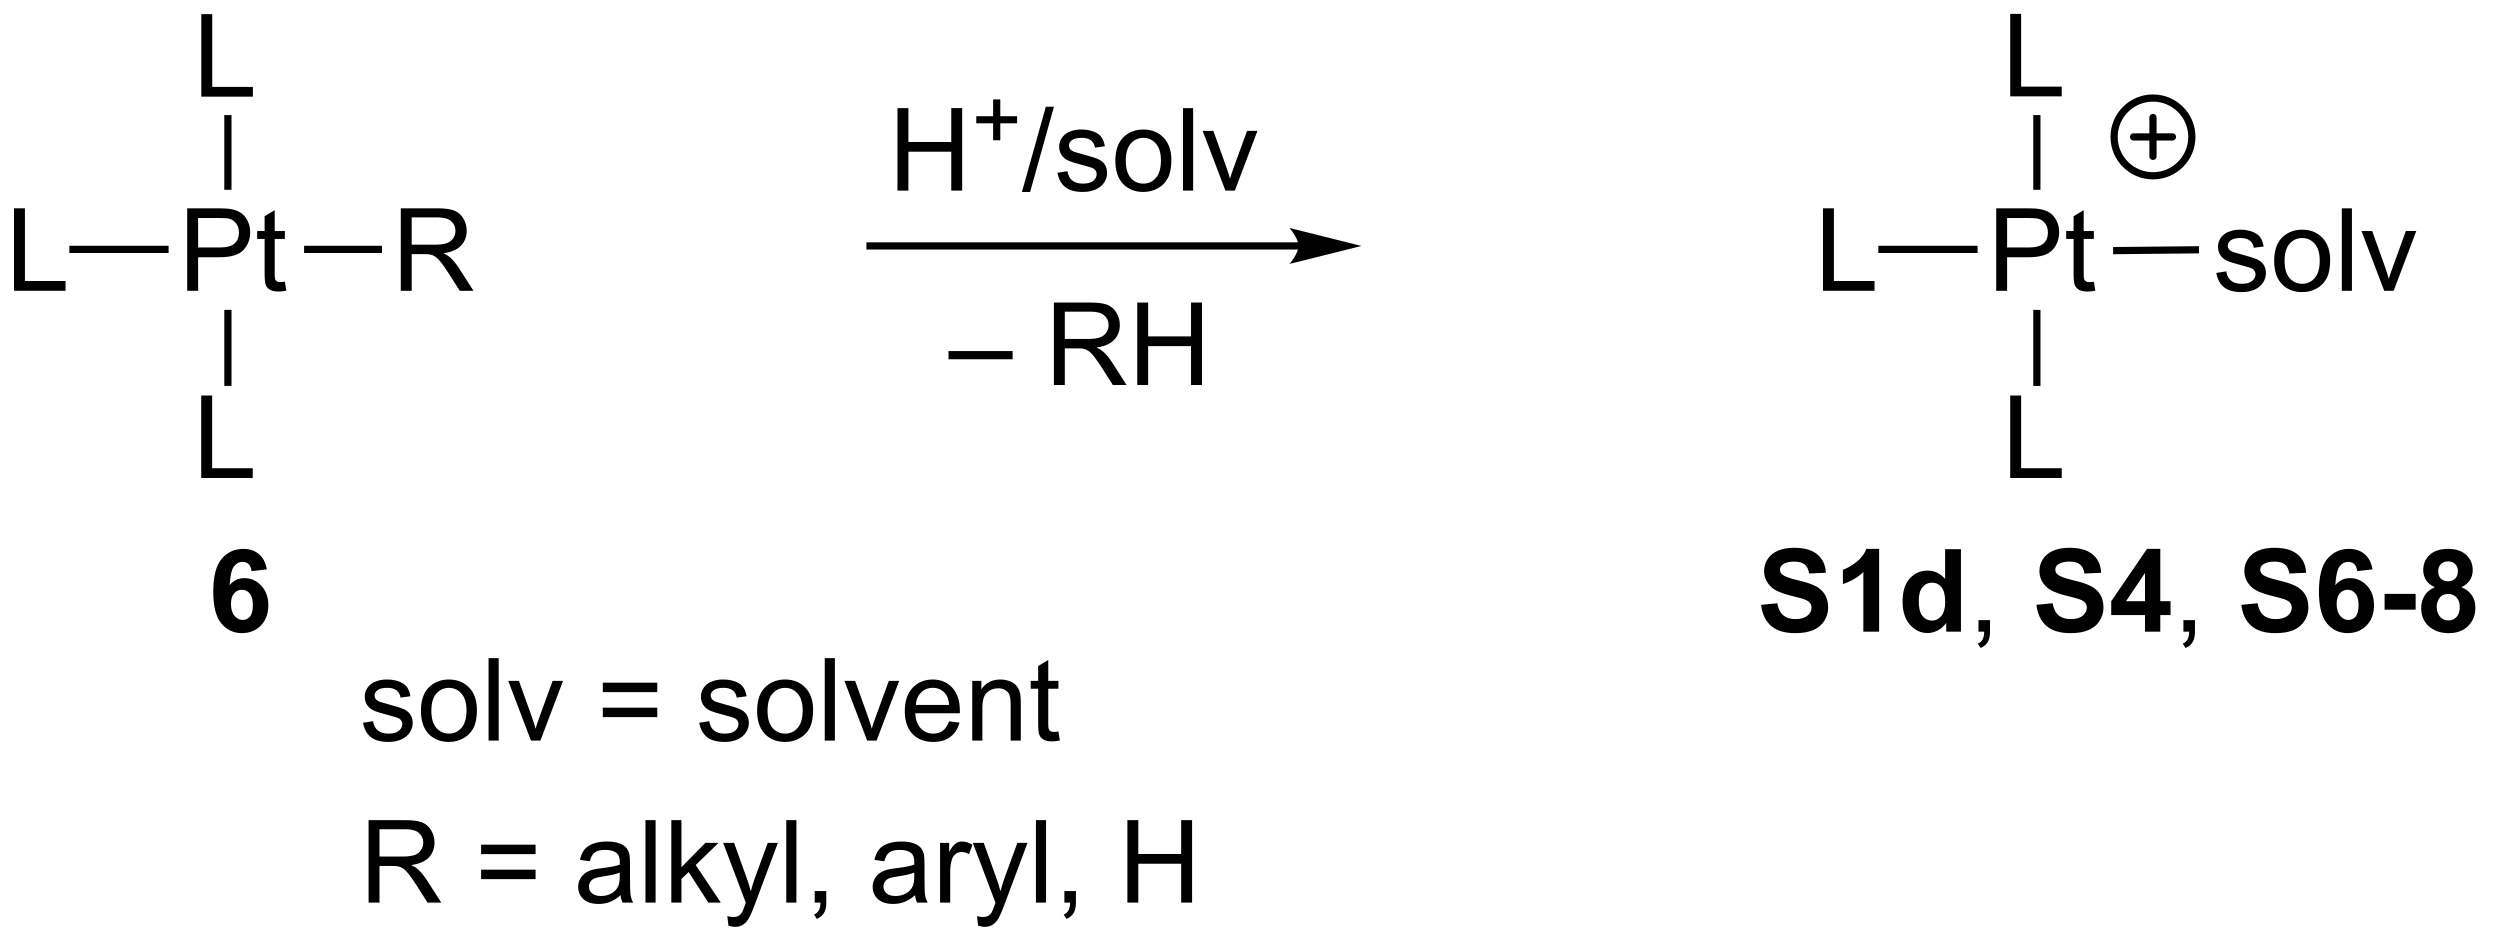 <?xml version="1.0" encoding="UTF-8"?>
<!DOCTYPE svg PUBLIC '-//W3C//DTD SVG 1.0//EN'
          'http://www.w3.org/TR/2001/REC-SVG-20010904/DTD/svg10.dtd'>
<svg stroke-dasharray="none" shape-rendering="auto" xmlns="http://www.w3.org/2000/svg" font-family="'Dialog'" text-rendering="auto" width="238" fill-opacity="1" color-interpolation="auto" color-rendering="auto" preserveAspectRatio="xMidYMid meet" font-size="12px" viewBox="0 0 238 90" fill="black" xmlns:xlink="http://www.w3.org/1999/xlink" stroke="black" image-rendering="auto" stroke-miterlimit="10" stroke-linecap="square" stroke-linejoin="miter" font-style="normal" stroke-width="1" height="90" stroke-dashoffset="0" font-weight="normal" stroke-opacity="1"
><!--Generated by the Batik Graphics2D SVG Generator--><defs id="genericDefs"
  /><g
  ><defs id="defs1"
    ><clipPath clipPathUnits="userSpaceOnUse" id="clipPath1"
      ><path d="M1.248 1.596 L179.052 1.596 L179.052 68.805 L1.248 68.805 L1.248 1.596 Z"
      /></clipPath
      ><clipPath clipPathUnits="userSpaceOnUse" id="clipPath2"
      ><path d="M-0.386 24.039 L-0.386 89.379 L172.473 89.379 L172.473 24.039 Z"
      /></clipPath
    ></defs
    ><g transform="scale(1.333,1.333) translate(-1.248,-1.596) matrix(1.029,0,0,1.029,1.646,-23.131)"
    ><path d="M13.586 30.738 L13.586 25.011 L14.344 25.011 L14.344 30.061 L17.164 30.061 L17.164 30.738 L13.586 30.738 Z" stroke="none" clip-path="url(#clipPath2)"
    /></g
    ><g transform="matrix(1.371,0,0,1.371,0.53,-32.968)"
    ><path d="M12.613 44.238 L12.613 38.511 L14.775 38.511 Q15.345 38.511 15.645 38.566 Q16.066 38.636 16.35 38.834 Q16.637 39.029 16.811 39.386 Q16.986 39.74 16.986 40.167 Q16.986 40.897 16.52 41.404 Q16.056 41.91 14.84 41.91 L13.371 41.91 L13.371 44.238 L12.613 44.238 ZM13.371 41.232 L14.853 41.232 Q15.587 41.232 15.895 40.959 Q16.204 40.685 16.204 40.191 Q16.204 39.831 16.022 39.576 Q15.84 39.318 15.543 39.238 Q15.353 39.185 14.837 39.185 L13.371 39.185 L13.371 41.232 ZM19.395 43.607 L19.496 44.23 Q19.199 44.292 18.965 44.292 Q18.582 44.292 18.371 44.172 Q18.16 44.05 18.074 43.852 Q17.988 43.654 17.988 43.022 L17.988 40.636 L17.473 40.636 L17.473 40.089 L17.988 40.089 L17.988 39.06 L18.689 38.639 L18.689 40.089 L19.395 40.089 L19.395 40.636 L18.689 40.636 L18.689 43.06 Q18.689 43.363 18.725 43.449 Q18.762 43.535 18.845 43.587 Q18.931 43.636 19.087 43.636 Q19.204 43.636 19.395 43.607 Z" stroke="none" clip-path="url(#clipPath2)"
    /></g
    ><g transform="matrix(1.371,0,0,1.371,0.53,-32.968)"
    ><path d="M15.188 32.038 L15.688 32.038 L15.688 37.226 L15.188 37.226 Z" stroke="none" clip-path="url(#clipPath2)"
    /></g
    ><g transform="matrix(1.371,0,0,1.371,0.53,-32.968)"
    ><path d="M13.586 57.238 L13.586 51.511 L14.344 51.511 L14.344 56.56 L17.164 56.56 L17.164 57.238 L13.586 57.238 Z" stroke="none" clip-path="url(#clipPath2)"
    /></g
    ><g transform="matrix(1.371,0,0,1.371,0.53,-32.968)"
    ><path d="M15.188 45.565 L15.688 45.565 L15.688 50.845 L15.188 50.845 Z" stroke="none" clip-path="url(#clipPath2)"
    /></g
    ><g transform="matrix(1.371,0,0,1.371,0.53,-32.968)"
    ><path d="M0.586 44.238 L0.586 38.511 L1.344 38.511 L1.344 43.56 L4.164 43.56 L4.164 44.238 L0.586 44.238 Z" stroke="none" clip-path="url(#clipPath2)"
    /></g
    ><g transform="matrix(1.371,0,0,1.371,0.53,-32.968)"
    ><path d="M11.321 41.113 L11.321 41.613 L4.43 41.613 L4.43 41.113 Z" stroke="none" clip-path="url(#clipPath2)"
    /></g
    ><g transform="matrix(1.371,0,0,1.371,0.53,-32.968)"
    ><path d="M27.443 44.238 L27.443 38.511 L29.982 38.511 Q30.747 38.511 31.146 38.665 Q31.544 38.818 31.781 39.209 Q32.021 39.6 32.021 40.074 Q32.021 40.683 31.625 41.102 Q31.232 41.519 30.406 41.631 Q30.708 41.777 30.865 41.917 Q31.195 42.222 31.492 42.678 L32.49 44.238 L31.537 44.238 L30.779 43.045 Q30.445 42.529 30.229 42.256 Q30.016 41.982 29.846 41.873 Q29.677 41.764 29.5 41.722 Q29.372 41.693 29.078 41.693 L28.201 41.693 L28.201 44.238 L27.443 44.238 ZM28.201 41.037 L29.828 41.037 Q30.349 41.037 30.641 40.93 Q30.935 40.824 31.086 40.587 Q31.24 40.35 31.24 40.074 Q31.24 39.667 30.943 39.407 Q30.648 39.144 30.013 39.144 L28.201 39.144 L28.201 41.037 Z" stroke="none" clip-path="url(#clipPath2)"
    /></g
    ><g transform="matrix(1.371,0,0,1.371,0.53,-32.968)"
    ><path d="M20.729 41.613 L20.729 41.113 L26.137 41.113 L26.137 41.613 Z" stroke="none" clip-path="url(#clipPath2)"
    /></g
    ><g transform="matrix(1.371,0,0,1.371,0.53,-32.968)"
    ><path d="M89.775 40.875 L60.025 40.875 L59.775 40.875 L59.775 41.375 L60.025 41.375 L89.775 41.375 L90.025 41.375 L90.025 40.875 L89.775 40.875 ZM94.15 41.125 L89.15 39.875 C89.15 39.875 89.775 40.578 89.775 41.125 C89.775 41.672 89.15 42.375 89.15 42.375 Z" stroke="none" clip-path="url(#clipPath2)"
    /></g
    ><g transform="matrix(1.371,0,0,1.371,0.53,-32.968)"
    ><path d="M61.933 37.282 L61.933 31.555 L62.691 31.555 L62.691 33.907 L65.668 33.907 L65.668 31.555 L66.425 31.555 L66.425 37.282 L65.668 37.282 L65.668 34.581 L62.691 34.581 L62.691 37.282 L61.933 37.282 Z" stroke="none" clip-path="url(#clipPath2)"
    /></g
    ><g transform="matrix(1.371,0,0,1.371,0.53,-32.968)"
    ><path d="M68.574 33.786 L68.574 32.609 L67.404 32.609 L67.404 32.117 L68.574 32.117 L68.574 30.949 L69.072 30.949 L69.072 32.117 L70.24 32.117 L70.24 32.609 L69.072 32.609 L69.072 33.786 L68.574 33.786 Z" stroke="none" clip-path="url(#clipPath2)"
    /></g
    ><g transform="matrix(1.371,0,0,1.371,0.53,-32.968)"
    ><path d="M70.574 37.381 L72.235 31.456 L72.798 31.456 L71.142 37.381 L70.574 37.381 ZM73.044 36.042 L73.739 35.933 Q73.797 36.352 74.065 36.576 Q74.333 36.797 74.812 36.797 Q75.297 36.797 75.531 36.599 Q75.765 36.402 75.765 36.136 Q75.765 35.899 75.56 35.761 Q75.414 35.667 74.841 35.524 Q74.067 35.329 73.768 35.185 Q73.468 35.042 73.315 34.792 Q73.161 34.54 73.161 34.235 Q73.161 33.956 73.286 33.722 Q73.414 33.485 73.632 33.329 Q73.797 33.206 74.08 33.123 Q74.364 33.04 74.687 33.04 Q75.177 33.04 75.544 33.18 Q75.914 33.321 76.088 33.56 Q76.265 33.8 76.333 34.204 L75.645 34.297 Q75.599 33.977 75.372 33.797 Q75.148 33.618 74.739 33.618 Q74.255 33.618 74.047 33.779 Q73.841 33.938 73.841 34.152 Q73.841 34.29 73.927 34.399 Q74.013 34.511 74.195 34.587 Q74.302 34.626 74.817 34.766 Q75.562 34.964 75.856 35.092 Q76.153 35.219 76.32 35.462 Q76.489 35.704 76.489 36.063 Q76.489 36.415 76.284 36.724 Q76.078 37.034 75.69 37.206 Q75.304 37.376 74.817 37.376 Q74.007 37.376 73.583 37.04 Q73.161 36.704 73.044 36.042 ZM77.062 35.206 Q77.062 34.055 77.703 33.501 Q78.239 33.04 79.007 33.04 Q79.864 33.04 80.406 33.599 Q80.95 34.159 80.95 35.149 Q80.95 35.949 80.708 36.409 Q80.468 36.868 80.01 37.123 Q79.552 37.376 79.007 37.376 Q78.138 37.376 77.599 36.818 Q77.062 36.258 77.062 35.206 ZM77.786 35.206 Q77.786 36.003 78.132 36.402 Q78.481 36.797 79.007 36.797 Q79.531 36.797 79.877 36.399 Q80.226 36.001 80.226 35.183 Q80.226 34.415 79.877 34.019 Q79.528 33.62 79.007 33.62 Q78.481 33.62 78.132 34.016 Q77.786 34.409 77.786 35.206 ZM81.759 37.282 L81.759 31.555 L82.462 31.555 L82.462 37.282 L81.759 37.282 ZM84.703 37.282 L83.125 33.133 L83.867 33.133 L84.757 35.618 Q84.903 36.019 85.023 36.454 Q85.117 36.126 85.286 35.665 L86.208 33.133 L86.929 33.133 L85.359 37.282 L84.703 37.282 Z" stroke="none" clip-path="url(#clipPath2)"
    /></g
    ><g transform="matrix(1.371,0,0,1.371,0.53,-32.968)"
    ><path d="M24.824 74.233 L25.52 74.123 Q25.577 74.542 25.845 74.766 Q26.113 74.988 26.592 74.988 Q27.077 74.988 27.311 74.79 Q27.546 74.592 27.546 74.326 Q27.546 74.089 27.34 73.951 Q27.194 73.858 26.621 73.714 Q25.848 73.519 25.548 73.376 Q25.249 73.233 25.095 72.983 Q24.941 72.73 24.941 72.425 Q24.941 72.147 25.066 71.912 Q25.194 71.675 25.413 71.519 Q25.577 71.397 25.861 71.313 Q26.145 71.23 26.467 71.23 Q26.957 71.23 27.324 71.371 Q27.694 71.511 27.869 71.751 Q28.046 71.99 28.113 72.394 L27.426 72.488 Q27.379 72.167 27.152 71.988 Q26.928 71.808 26.52 71.808 Q26.035 71.808 25.827 71.969 Q25.621 72.128 25.621 72.342 Q25.621 72.48 25.707 72.589 Q25.793 72.701 25.975 72.777 Q26.082 72.816 26.598 72.957 Q27.342 73.154 27.637 73.282 Q27.934 73.41 28.1 73.652 Q28.27 73.894 28.27 74.253 Q28.27 74.605 28.064 74.915 Q27.858 75.225 27.47 75.397 Q27.085 75.566 26.598 75.566 Q25.788 75.566 25.363 75.23 Q24.941 74.894 24.824 74.233 ZM28.842 73.397 Q28.842 72.246 29.483 71.691 Q30.02 71.23 30.788 71.23 Q31.645 71.23 32.186 71.79 Q32.73 72.35 32.73 73.339 Q32.73 74.139 32.488 74.6 Q32.249 75.058 31.79 75.313 Q31.332 75.566 30.788 75.566 Q29.918 75.566 29.379 75.009 Q28.842 74.449 28.842 73.397 ZM29.566 73.397 Q29.566 74.194 29.913 74.592 Q30.262 74.988 30.788 74.988 Q31.311 74.988 31.657 74.589 Q32.007 74.191 32.007 73.373 Q32.007 72.605 31.657 72.209 Q31.309 71.811 30.788 71.811 Q30.262 71.811 29.913 72.207 Q29.566 72.6 29.566 73.397 ZM33.539 75.472 L33.539 69.746 L34.242 69.746 L34.242 75.472 L33.539 75.472 ZM36.483 75.472 L34.905 71.324 L35.647 71.324 L36.538 73.808 Q36.684 74.209 36.803 74.644 Q36.897 74.316 37.066 73.855 L37.988 71.324 L38.71 71.324 L37.139 75.472 L36.483 75.472 ZM45.253 72.105 L41.471 72.105 L41.471 71.449 L45.253 71.449 L45.253 72.105 ZM45.253 73.842 L41.471 73.842 L41.471 73.186 L45.253 73.186 L45.253 73.842 ZM48.168 74.233 L48.863 74.123 Q48.92 74.542 49.189 74.766 Q49.457 74.988 49.936 74.988 Q50.42 74.988 50.655 74.79 Q50.889 74.592 50.889 74.326 Q50.889 74.089 50.684 73.951 Q50.538 73.858 49.965 73.714 Q49.191 73.519 48.892 73.376 Q48.592 73.233 48.439 72.983 Q48.285 72.73 48.285 72.425 Q48.285 72.147 48.41 71.912 Q48.538 71.675 48.757 71.519 Q48.92 71.397 49.204 71.313 Q49.488 71.23 49.811 71.23 Q50.301 71.23 50.668 71.371 Q51.038 71.511 51.212 71.751 Q51.389 71.99 51.457 72.394 L50.77 72.488 Q50.723 72.167 50.496 71.988 Q50.272 71.808 49.863 71.808 Q49.379 71.808 49.17 71.969 Q48.965 72.128 48.965 72.342 Q48.965 72.48 49.051 72.589 Q49.137 72.701 49.319 72.777 Q49.426 72.816 49.941 72.957 Q50.686 73.154 50.98 73.282 Q51.277 73.41 51.444 73.652 Q51.613 73.894 51.613 74.253 Q51.613 74.605 51.407 74.915 Q51.202 75.225 50.814 75.397 Q50.428 75.566 49.941 75.566 Q49.132 75.566 48.707 75.23 Q48.285 74.894 48.168 74.233 ZM52.186 73.397 Q52.186 72.246 52.827 71.691 Q53.363 71.23 54.132 71.23 Q54.988 71.23 55.53 71.79 Q56.074 72.35 56.074 73.339 Q56.074 74.139 55.832 74.6 Q55.592 75.058 55.134 75.313 Q54.676 75.566 54.132 75.566 Q53.262 75.566 52.723 75.009 Q52.186 74.449 52.186 73.397 ZM52.91 73.397 Q52.91 74.194 53.257 74.592 Q53.605 74.988 54.132 74.988 Q54.655 74.988 55.001 74.589 Q55.35 74.191 55.35 73.373 Q55.35 72.605 55.001 72.209 Q54.652 71.811 54.132 71.811 Q53.605 71.811 53.257 72.207 Q52.91 72.6 52.91 73.397 ZM56.883 75.472 L56.883 69.746 L57.586 69.746 L57.586 75.472 L56.883 75.472 ZM59.827 75.472 L58.249 71.324 L58.991 71.324 L59.882 73.808 Q60.027 74.209 60.147 74.644 Q60.241 74.316 60.41 73.855 L61.332 71.324 L62.053 71.324 L60.483 75.472 L59.827 75.472 ZM65.514 74.136 L66.241 74.225 Q66.069 74.863 65.603 75.214 Q65.139 75.566 64.418 75.566 Q63.507 75.566 62.973 75.006 Q62.441 74.444 62.441 73.433 Q62.441 72.386 62.98 71.808 Q63.52 71.23 64.379 71.23 Q65.21 71.23 65.736 71.798 Q66.264 72.363 66.264 73.389 Q66.264 73.451 66.262 73.576 L63.168 73.576 Q63.207 74.261 63.553 74.626 Q63.902 74.988 64.421 74.988 Q64.809 74.988 65.082 74.785 Q65.355 74.582 65.514 74.136 ZM63.207 72.998 L65.522 72.998 Q65.475 72.475 65.257 72.214 Q64.921 71.808 64.387 71.808 Q63.902 71.808 63.572 72.134 Q63.241 72.457 63.207 72.998 ZM67.125 75.472 L67.125 71.324 L67.758 71.324 L67.758 71.912 Q68.213 71.23 69.078 71.23 Q69.453 71.23 69.766 71.365 Q70.081 71.498 70.237 71.717 Q70.393 71.936 70.456 72.238 Q70.495 72.433 70.495 72.92 L70.495 75.472 L69.792 75.472 L69.792 72.949 Q69.792 72.519 69.708 72.305 Q69.628 72.092 69.419 71.967 Q69.211 71.839 68.93 71.839 Q68.479 71.839 68.154 72.126 Q67.828 72.41 67.828 73.207 L67.828 75.472 L67.125 75.472 ZM73.108 74.842 L73.21 75.464 Q72.913 75.527 72.678 75.527 Q72.296 75.527 72.085 75.407 Q71.874 75.285 71.788 75.087 Q71.702 74.889 71.702 74.256 L71.702 71.871 L71.186 71.871 L71.186 71.324 L71.702 71.324 L71.702 70.295 L72.402 69.873 L72.402 71.324 L73.108 71.324 L73.108 71.871 L72.402 71.871 L72.402 74.295 Q72.402 74.597 72.439 74.683 Q72.475 74.769 72.559 74.821 Q72.644 74.871 72.801 74.871 Q72.918 74.871 73.108 74.842 Z" stroke="none" clip-path="url(#clipPath2)"
    /></g
    ><g transform="matrix(1.371,0,0,1.371,0.53,-32.968)"
    ><path d="M25.207 86.722 L25.207 80.996 L27.746 80.996 Q28.512 80.996 28.91 81.149 Q29.309 81.303 29.546 81.694 Q29.785 82.084 29.785 82.558 Q29.785 83.167 29.389 83.587 Q28.996 84.003 28.171 84.115 Q28.473 84.261 28.629 84.402 Q28.96 84.707 29.256 85.162 L30.254 86.722 L29.301 86.722 L28.543 85.529 Q28.21 85.014 27.994 84.74 Q27.78 84.467 27.611 84.358 Q27.441 84.248 27.264 84.207 Q27.137 84.178 26.842 84.178 L25.965 84.178 L25.965 86.722 L25.207 86.722 ZM25.965 83.522 L27.592 83.522 Q28.113 83.522 28.405 83.415 Q28.699 83.308 28.85 83.071 Q29.004 82.834 29.004 82.558 Q29.004 82.152 28.707 81.891 Q28.413 81.628 27.777 81.628 L25.965 81.628 L25.965 83.522 ZM36.803 83.355 L33.022 83.355 L33.022 82.699 L36.803 82.699 L36.803 83.355 ZM36.803 85.092 L33.022 85.092 L33.022 84.436 L36.803 84.436 L36.803 85.092 ZM42.706 86.209 Q42.315 86.542 41.953 86.68 Q41.594 86.816 41.18 86.816 Q40.495 86.816 40.128 86.483 Q39.76 86.147 39.76 85.628 Q39.76 85.324 39.898 85.071 Q40.039 84.819 40.263 84.667 Q40.487 84.514 40.768 84.436 Q40.977 84.381 41.393 84.332 Q42.245 84.23 42.648 84.089 Q42.651 83.944 42.651 83.904 Q42.651 83.475 42.453 83.3 Q42.182 83.061 41.651 83.061 Q41.156 83.061 40.919 83.235 Q40.682 83.41 40.57 83.85 L39.883 83.756 Q39.977 83.316 40.19 83.045 Q40.406 82.772 40.812 82.626 Q41.219 82.48 41.753 82.48 Q42.284 82.48 42.615 82.605 Q42.948 82.73 43.104 82.92 Q43.26 83.108 43.323 83.397 Q43.359 83.576 43.359 84.045 L43.359 84.983 Q43.359 85.964 43.404 86.225 Q43.448 86.483 43.581 86.722 L42.846 86.722 Q42.737 86.503 42.706 86.209 ZM42.648 84.639 Q42.266 84.795 41.5 84.904 Q41.065 84.967 40.885 85.045 Q40.706 85.123 40.607 85.274 Q40.51 85.425 40.51 85.608 Q40.51 85.889 40.724 86.076 Q40.938 86.264 41.346 86.264 Q41.753 86.264 42.068 86.087 Q42.385 85.91 42.534 85.6 Q42.648 85.363 42.648 84.897 L42.648 84.639 ZM44.434 86.722 L44.434 80.996 L45.137 80.996 L45.137 86.722 L44.434 86.722 ZM46.229 86.722 L46.229 80.996 L46.932 80.996 L46.932 84.261 L48.596 82.574 L49.508 82.574 L47.922 84.113 L49.667 86.722 L48.8 86.722 L47.43 84.6 L46.932 85.076 L46.932 86.722 L46.229 86.722 ZM50.195 88.321 L50.117 87.66 Q50.346 87.722 50.518 87.722 Q50.753 87.722 50.893 87.644 Q51.034 87.566 51.125 87.425 Q51.19 87.321 51.339 86.902 Q51.359 86.844 51.401 86.73 L49.828 82.574 L50.586 82.574 L51.448 84.975 Q51.617 85.433 51.75 85.936 Q51.87 85.451 52.039 84.99 L52.925 82.574 L53.628 82.574 L52.05 86.792 Q51.797 87.477 51.656 87.735 Q51.469 88.082 51.227 88.243 Q50.984 88.407 50.648 88.407 Q50.445 88.407 50.195 88.321 ZM54.211 86.722 L54.211 80.996 L54.914 80.996 L54.914 86.722 L54.211 86.722 ZM56.186 86.722 L56.186 85.92 L56.988 85.92 L56.988 86.722 Q56.988 87.165 56.832 87.436 Q56.676 87.707 56.335 87.855 L56.139 87.555 Q56.363 87.457 56.467 87.266 Q56.574 87.079 56.585 86.722 L56.186 86.722 ZM63.155 86.209 Q62.764 86.542 62.402 86.68 Q62.043 86.816 61.629 86.816 Q60.944 86.816 60.577 86.483 Q60.21 86.147 60.21 85.628 Q60.21 85.324 60.348 85.071 Q60.488 84.819 60.712 84.667 Q60.936 84.514 61.217 84.436 Q61.426 84.381 61.842 84.332 Q62.694 84.23 63.098 84.089 Q63.1 83.944 63.1 83.904 Q63.1 83.475 62.902 83.3 Q62.632 83.061 62.1 83.061 Q61.605 83.061 61.368 83.235 Q61.132 83.41 61.02 83.85 L60.332 83.756 Q60.426 83.316 60.639 83.045 Q60.855 82.772 61.262 82.626 Q61.668 82.48 62.202 82.48 Q62.733 82.48 63.064 82.605 Q63.397 82.73 63.553 82.92 Q63.71 83.108 63.772 83.397 Q63.809 83.576 63.809 84.045 L63.809 84.983 Q63.809 85.964 63.853 86.225 Q63.897 86.483 64.03 86.722 L63.295 86.722 Q63.186 86.503 63.155 86.209 ZM63.098 84.639 Q62.715 84.795 61.949 84.904 Q61.514 84.967 61.335 85.045 Q61.155 85.123 61.056 85.274 Q60.96 85.425 60.96 85.608 Q60.96 85.889 61.173 86.076 Q61.387 86.264 61.795 86.264 Q62.202 86.264 62.517 86.087 Q62.835 85.91 62.983 85.6 Q63.098 85.363 63.098 84.897 L63.098 84.639 ZM64.891 86.722 L64.891 82.574 L65.523 82.574 L65.523 83.201 Q65.766 82.761 65.969 82.621 Q66.174 82.48 66.422 82.48 Q66.776 82.48 67.143 82.707 L66.901 83.358 Q66.643 83.207 66.385 83.207 Q66.156 83.207 65.971 83.344 Q65.789 83.483 65.711 83.73 Q65.594 84.105 65.594 84.55 L65.594 86.722 L64.891 86.722 ZM67.531 88.321 L67.453 87.66 Q67.682 87.722 67.854 87.722 Q68.088 87.722 68.229 87.644 Q68.37 87.566 68.461 87.425 Q68.526 87.321 68.674 86.902 Q68.695 86.844 68.737 86.73 L67.164 82.574 L67.922 82.574 L68.784 84.975 Q68.953 85.433 69.086 85.936 Q69.206 85.451 69.375 84.99 L70.26 82.574 L70.963 82.574 L69.385 86.792 Q69.133 87.477 68.992 87.735 Q68.805 88.082 68.562 88.243 Q68.32 88.407 67.984 88.407 Q67.781 88.407 67.531 88.321 ZM71.547 86.722 L71.547 80.996 L72.25 80.996 L72.25 86.722 L71.547 86.722 ZM73.522 86.722 L73.522 85.92 L74.324 85.92 L74.324 86.722 Q74.324 87.165 74.168 87.436 Q74.012 87.707 73.671 87.855 L73.475 87.555 Q73.699 87.457 73.803 87.266 Q73.91 87.079 73.921 86.722 L73.522 86.722 ZM77.897 86.722 L77.897 80.996 L78.655 80.996 L78.655 83.347 L81.632 83.347 L81.632 80.996 L82.389 80.996 L82.389 86.722 L81.632 86.722 L81.632 84.022 L78.655 84.022 L78.655 86.722 L77.897 86.722 Z" stroke="none" clip-path="url(#clipPath2)"
    /></g
    ><g transform="matrix(1.371,0,0,1.371,0.53,-32.968)"
    ><path d="M65.477 48.993 L65.477 48.425 L69.927 48.425 L69.927 48.993 L65.477 48.993 ZM72.795 50.782 L72.795 45.055 L75.334 45.055 Q76.099 45.055 76.498 45.209 Q76.896 45.362 77.133 45.753 Q77.373 46.144 77.373 46.618 Q77.373 47.227 76.977 47.646 Q76.584 48.063 75.758 48.175 Q76.06 48.321 76.217 48.462 Q76.547 48.766 76.844 49.222 L77.842 50.782 L76.888 50.782 L76.131 49.589 Q75.797 49.074 75.581 48.8 Q75.368 48.527 75.198 48.417 Q75.029 48.308 74.852 48.266 Q74.724 48.237 74.43 48.237 L73.552 48.237 L73.552 50.782 L72.795 50.782 ZM73.552 47.581 L75.18 47.581 Q75.701 47.581 75.993 47.474 Q76.287 47.368 76.438 47.131 Q76.592 46.894 76.592 46.618 Q76.592 46.212 76.295 45.951 Q76 45.688 75.365 45.688 L73.552 45.688 L73.552 47.581 ZM78.582 50.782 L78.582 45.055 L79.34 45.055 L79.34 47.407 L82.317 47.407 L82.317 45.055 L83.075 45.055 L83.075 50.782 L82.317 50.782 L82.317 48.081 L79.34 48.081 L79.34 50.782 L78.582 50.782 Z" stroke="none" clip-path="url(#clipPath2)"
    /></g
    ><g transform="matrix(1.371,0,0,1.371,0.53,-32.968)"
    ><path d="M139.199 30.738 L139.199 25.011 L139.957 25.011 L139.957 30.061 L142.777 30.061 L142.777 30.738 L139.199 30.738 Z" stroke="none" clip-path="url(#clipPath2)"
    /></g
    ><g transform="matrix(1.371,0,0,1.371,0.53,-32.968)"
    ><path d="M138.226 44.238 L138.226 38.511 L140.387 38.511 Q140.958 38.511 141.257 38.566 Q141.679 38.636 141.963 38.834 Q142.25 39.029 142.424 39.386 Q142.599 39.74 142.599 40.167 Q142.599 40.897 142.132 41.404 Q141.669 41.91 140.453 41.91 L138.984 41.91 L138.984 44.238 L138.226 44.238 ZM138.984 41.232 L140.466 41.232 Q141.2 41.232 141.507 40.959 Q141.817 40.685 141.817 40.191 Q141.817 39.831 141.635 39.576 Q141.453 39.318 141.156 39.238 Q140.966 39.185 140.45 39.185 L138.984 39.185 L138.984 41.232 ZM145.007 43.607 L145.109 44.23 Q144.812 44.292 144.578 44.292 Q144.195 44.292 143.984 44.172 Q143.773 44.05 143.687 43.852 Q143.601 43.654 143.601 43.022 L143.601 40.636 L143.085 40.636 L143.085 40.089 L143.601 40.089 L143.601 39.06 L144.302 38.639 L144.302 40.089 L145.007 40.089 L145.007 40.636 L144.302 40.636 L144.302 43.06 Q144.302 43.363 144.338 43.449 Q144.375 43.535 144.458 43.587 Q144.544 43.636 144.7 43.636 Q144.817 43.636 145.007 43.607 Z" stroke="none" clip-path="url(#clipPath2)"
    /></g
    ><g transform="matrix(1.371,0,0,1.371,0.53,-32.968)"
    ><path d="M140.8 32.038 L141.3 32.038 L141.3 37.226 L140.8 37.226 Z" stroke="none" clip-path="url(#clipPath2)"
    /></g
    ><g transform="matrix(1.371,0,0,1.371,0.53,-32.968)"
    ><path d="M139.199 57.238 L139.199 51.511 L139.957 51.511 L139.957 56.56 L142.777 56.56 L142.777 57.238 L139.199 57.238 Z" stroke="none" clip-path="url(#clipPath2)"
    /></g
    ><g transform="matrix(1.371,0,0,1.371,0.53,-32.968)"
    ><path d="M140.8 45.565 L141.3 45.565 L141.3 50.845 L140.8 50.845 Z" stroke="none" clip-path="url(#clipPath2)"
    /></g
    ><g transform="matrix(1.371,0,0,1.371,0.53,-32.968)"
    ><path d="M126.199 44.238 L126.199 38.511 L126.957 38.511 L126.957 43.56 L129.777 43.56 L129.777 44.238 L126.199 44.238 Z" stroke="none" clip-path="url(#clipPath2)"
    /></g
    ><g transform="matrix(1.371,0,0,1.371,0.53,-32.968)"
    ><path d="M136.934 41.113 L136.934 41.613 L130.043 41.613 L130.043 41.113 Z" stroke="none" clip-path="url(#clipPath2)"
    /></g
    ><g stroke-width="0.5" transform="matrix(1.371,0,0,1.371,0.53,-32.968)" stroke-linejoin="round" stroke-linecap="round"
    ><path fill="none" d="M149.113 36.254 C147.622 36.254 146.413 35.045 146.413 33.554 C146.413 32.063 147.622 30.854 149.113 30.854 C150.604 30.854 151.813 32.063 151.813 33.554 C151.813 35.045 150.604 36.254 149.113 36.254 M147.763 33.554 L150.463 33.554 M149.113 32.204 L149.113 34.904" clip-path="url(#clipPath2)"
    /></g
    ><g transform="matrix(1.371,0,0,1.371,0.53,-32.968)"
    ><path d="M153.51 42.998 L154.206 42.889 Q154.263 43.308 154.531 43.532 Q154.799 43.753 155.278 43.753 Q155.763 43.753 155.997 43.555 Q156.232 43.357 156.232 43.092 Q156.232 42.855 156.026 42.717 Q155.88 42.623 155.307 42.48 Q154.534 42.285 154.234 42.141 Q153.935 41.998 153.781 41.748 Q153.627 41.495 153.627 41.191 Q153.627 40.912 153.752 40.678 Q153.88 40.441 154.099 40.285 Q154.263 40.162 154.547 40.079 Q154.831 39.995 155.153 39.995 Q155.643 39.995 156.01 40.136 Q156.38 40.277 156.554 40.516 Q156.732 40.756 156.799 41.16 L156.112 41.253 Q156.065 40.933 155.838 40.753 Q155.614 40.574 155.206 40.574 Q154.721 40.574 154.513 40.735 Q154.307 40.894 154.307 41.107 Q154.307 41.245 154.393 41.355 Q154.479 41.467 154.661 41.542 Q154.768 41.581 155.284 41.722 Q156.028 41.92 156.323 42.047 Q156.62 42.175 156.786 42.417 Q156.956 42.66 156.956 43.019 Q156.956 43.37 156.75 43.68 Q156.544 43.99 156.156 44.162 Q155.771 44.331 155.284 44.331 Q154.474 44.331 154.049 43.995 Q153.627 43.66 153.51 42.998 ZM157.528 42.162 Q157.528 41.011 158.169 40.456 Q158.706 39.995 159.474 39.995 Q160.331 39.995 160.872 40.555 Q161.416 41.115 161.416 42.105 Q161.416 42.904 161.174 43.365 Q160.935 43.824 160.476 44.079 Q160.018 44.331 159.474 44.331 Q158.604 44.331 158.065 43.774 Q157.528 43.214 157.528 42.162 ZM158.252 42.162 Q158.252 42.959 158.599 43.357 Q158.948 43.753 159.474 43.753 Q159.997 43.753 160.344 43.355 Q160.692 42.956 160.692 42.139 Q160.692 41.37 160.344 40.975 Q159.995 40.576 159.474 40.576 Q158.948 40.576 158.599 40.972 Q158.252 41.365 158.252 42.162 ZM162.225 44.238 L162.225 38.511 L162.928 38.511 L162.928 44.238 L162.225 44.238 ZM165.169 44.238 L163.591 40.089 L164.333 40.089 L165.224 42.574 Q165.37 42.975 165.489 43.41 Q165.583 43.081 165.752 42.62 L166.674 40.089 L167.396 40.089 L165.825 44.238 L165.169 44.238 Z" stroke="none" clip-path="url(#clipPath2)"
    /></g
    ><g transform="matrix(1.371,0,0,1.371,0.53,-32.968)"
    ><path d="M146.346 41.699 L146.341 41.199 L152.305 41.141 L152.31 41.641 Z" stroke="none" clip-path="url(#clipPath2)"
    /></g
    ><g transform="matrix(1.371,0,0,1.371,0.53,-32.968)"
    ><path d="M18.141 63.584 L17.079 63.702 Q17.04 63.373 16.875 63.217 Q16.711 63.061 16.448 63.061 Q16.102 63.061 15.86 63.373 Q15.62 63.686 15.558 64.676 Q15.969 64.191 16.579 64.191 Q17.266 64.191 17.756 64.715 Q18.245 65.238 18.245 66.066 Q18.245 66.944 17.73 67.478 Q17.214 68.009 16.407 68.009 Q15.54 68.009 14.98 67.335 Q14.422 66.66 14.422 65.124 Q14.422 63.551 15.003 62.855 Q15.586 62.16 16.516 62.16 Q17.167 62.16 17.594 62.525 Q18.024 62.889 18.141 63.584 ZM15.652 65.98 Q15.652 66.514 15.896 66.806 Q16.144 67.097 16.461 67.097 Q16.766 67.097 16.969 66.861 Q17.172 66.621 17.172 66.077 Q17.172 65.519 16.954 65.259 Q16.735 64.999 16.407 64.999 Q16.089 64.999 15.87 65.249 Q15.652 65.496 15.652 65.98 Z" stroke="none" clip-path="url(#clipPath2)"
    /></g
    ><g transform="matrix(1.371,0,0,1.371,0.53,-32.968)"
    ><path d="M121.902 66.045 L123.027 65.936 Q123.128 66.504 123.438 66.769 Q123.751 67.035 124.277 67.035 Q124.837 67.035 125.118 66.798 Q125.402 66.561 125.402 66.246 Q125.402 66.043 125.282 65.9 Q125.165 65.756 124.868 65.652 Q124.665 65.582 123.941 65.402 Q123.011 65.17 122.636 64.835 Q122.11 64.363 122.11 63.683 Q122.11 63.246 122.358 62.866 Q122.605 62.483 123.071 62.285 Q123.54 62.084 124.199 62.084 Q125.277 62.084 125.821 62.558 Q126.368 63.03 126.394 63.819 L125.238 63.871 Q125.165 63.428 124.92 63.236 Q124.675 63.043 124.188 63.043 Q123.683 63.043 123.399 63.248 Q123.214 63.381 123.214 63.605 Q123.214 63.808 123.386 63.952 Q123.605 64.137 124.449 64.337 Q125.293 64.535 125.696 64.749 Q126.102 64.96 126.329 65.329 Q126.558 65.699 126.558 66.241 Q126.558 66.733 126.285 67.163 Q126.011 67.592 125.511 67.803 Q125.011 68.012 124.266 68.012 Q123.18 68.012 122.597 67.509 Q122.016 67.006 121.902 66.045 ZM130.097 67.91 L129.001 67.91 L129.001 63.772 Q128.399 64.335 127.582 64.605 L127.582 63.608 Q128.011 63.467 128.514 63.077 Q129.019 62.683 129.207 62.16 L130.097 62.16 L130.097 67.91 ZM135.778 67.91 L134.757 67.91 L134.757 67.301 Q134.505 67.655 134.158 67.829 Q133.812 68.004 133.46 68.004 Q132.747 68.004 132.237 67.428 Q131.726 66.85 131.726 65.819 Q131.726 64.764 132.221 64.217 Q132.718 63.668 133.476 63.668 Q134.171 63.668 134.679 64.246 L134.679 62.183 L135.778 62.183 L135.778 67.91 ZM132.849 65.746 Q132.849 66.41 133.031 66.707 Q133.296 67.137 133.773 67.137 Q134.153 67.137 134.419 66.814 Q134.684 66.491 134.684 65.85 Q134.684 65.137 134.427 64.822 Q134.169 64.506 133.765 64.506 Q133.375 64.506 133.112 64.819 Q132.849 65.129 132.849 65.746 Z" stroke="none" clip-path="url(#clipPath2)"
    /></g
    ><g transform="matrix(1.371,0,0,1.371,0.53,-32.968)"
    ><path d="M136.996 67.91 L136.996 67.108 L137.798 67.108 L137.798 67.91 Q137.798 68.353 137.642 68.624 Q137.485 68.894 137.144 69.043 L136.949 68.743 Q137.173 68.644 137.277 68.454 Q137.384 68.267 137.394 67.91 L136.996 67.91 Z" stroke="none" clip-path="url(#clipPath2)"
    /></g
    ><g transform="matrix(1.371,0,0,1.371,0.53,-32.968)"
    ><path d="M141.019 66.045 L142.144 65.936 Q142.246 66.504 142.555 66.769 Q142.868 67.035 143.394 67.035 Q143.954 67.035 144.235 66.798 Q144.519 66.561 144.519 66.246 Q144.519 66.043 144.399 65.9 Q144.282 65.756 143.985 65.652 Q143.782 65.582 143.058 65.402 Q142.128 65.17 141.753 64.835 Q141.227 64.363 141.227 63.683 Q141.227 63.246 141.475 62.866 Q141.722 62.483 142.188 62.285 Q142.657 62.084 143.316 62.084 Q144.394 62.084 144.938 62.558 Q145.485 63.03 145.511 63.819 L144.355 63.871 Q144.282 63.428 144.037 63.236 Q143.792 63.043 143.305 63.043 Q142.8 63.043 142.516 63.248 Q142.332 63.381 142.332 63.605 Q142.332 63.808 142.503 63.952 Q142.722 64.137 143.566 64.337 Q144.41 64.535 144.813 64.749 Q145.22 64.96 145.446 65.329 Q145.675 65.699 145.675 66.241 Q145.675 66.733 145.402 67.163 Q145.128 67.592 144.628 67.803 Q144.128 68.012 143.384 68.012 Q142.298 68.012 141.714 67.509 Q141.134 67.006 141.019 66.045 ZM148.558 67.91 L148.558 66.756 L146.214 66.756 L146.214 65.795 L148.699 62.16 L149.621 62.16 L149.621 65.793 L150.332 65.793 L150.332 66.756 L149.621 66.756 L149.621 67.91 L148.558 67.91 ZM148.558 65.793 L148.558 63.834 L147.243 65.793 L148.558 65.793 Z" stroke="none" clip-path="url(#clipPath2)"
    /></g
    ><g transform="matrix(1.371,0,0,1.371,0.53,-32.968)"
    ><path d="M151.226 67.91 L151.226 67.108 L152.028 67.108 L152.028 67.91 Q152.028 68.353 151.872 68.624 Q151.716 68.894 151.375 69.043 L151.179 68.743 Q151.403 68.644 151.507 68.454 Q151.614 68.267 151.625 67.91 L151.226 67.91 Z" stroke="none" clip-path="url(#clipPath2)"
    /></g
    ><g transform="matrix(1.371,0,0,1.371,0.53,-32.968)"
    ><path d="M155.25 66.045 L156.375 65.936 Q156.476 66.504 156.786 66.769 Q157.098 67.035 157.625 67.035 Q158.184 67.035 158.466 66.798 Q158.75 66.561 158.75 66.246 Q158.75 66.043 158.63 65.9 Q158.512 65.756 158.216 65.652 Q158.012 65.582 157.288 65.402 Q156.359 65.17 155.984 64.835 Q155.458 64.363 155.458 63.683 Q155.458 63.246 155.705 62.866 Q155.953 62.483 156.419 62.285 Q156.887 62.084 157.546 62.084 Q158.625 62.084 159.169 62.558 Q159.716 63.03 159.742 63.819 L158.585 63.871 Q158.512 63.428 158.268 63.236 Q158.023 63.043 157.536 63.043 Q157.031 63.043 156.747 63.248 Q156.562 63.381 156.562 63.605 Q156.562 63.808 156.734 63.952 Q156.953 64.137 157.796 64.337 Q158.64 64.535 159.044 64.749 Q159.45 64.96 159.677 65.329 Q159.906 65.699 159.906 66.241 Q159.906 66.733 159.632 67.163 Q159.359 67.592 158.859 67.803 Q158.359 68.012 157.614 68.012 Q156.528 68.012 155.945 67.509 Q155.364 67.006 155.25 66.045 ZM164.356 63.584 L163.294 63.702 Q163.255 63.373 163.091 63.217 Q162.927 63.061 162.663 63.061 Q162.317 63.061 162.075 63.373 Q161.835 63.686 161.773 64.676 Q162.184 64.191 162.794 64.191 Q163.481 64.191 163.971 64.715 Q164.46 65.238 164.46 66.066 Q164.46 66.944 163.945 67.478 Q163.429 68.009 162.622 68.009 Q161.755 68.009 161.195 67.335 Q160.637 66.66 160.637 65.124 Q160.637 63.551 161.218 62.855 Q161.802 62.16 162.731 62.16 Q163.382 62.16 163.809 62.525 Q164.239 62.889 164.356 63.584 ZM161.867 65.98 Q161.867 66.514 162.112 66.806 Q162.359 67.097 162.677 67.097 Q162.981 67.097 163.184 66.861 Q163.387 66.621 163.387 66.077 Q163.387 65.519 163.169 65.259 Q162.95 64.999 162.622 64.999 Q162.304 64.999 162.085 65.249 Q161.867 65.496 161.867 65.98 ZM165.196 66.381 L165.196 65.285 L167.352 65.285 L167.352 66.381 L165.196 66.381 ZM168.691 64.819 Q168.266 64.639 168.071 64.327 Q167.878 64.012 167.878 63.637 Q167.878 62.996 168.326 62.579 Q168.774 62.16 169.597 62.16 Q170.415 62.16 170.865 62.579 Q171.316 62.996 171.316 63.637 Q171.316 64.035 171.107 64.345 Q170.902 64.655 170.527 64.819 Q171.003 65.012 171.251 65.379 Q171.501 65.746 171.501 66.225 Q171.501 67.019 170.993 67.517 Q170.488 68.012 169.649 68.012 Q168.868 68.012 168.347 67.6 Q167.735 67.116 167.735 66.272 Q167.735 65.808 167.964 65.42 Q168.196 65.03 168.691 64.819 ZM168.917 63.715 Q168.917 64.043 169.102 64.228 Q169.29 64.41 169.597 64.41 Q169.91 64.41 170.097 64.225 Q170.285 64.038 170.285 63.709 Q170.285 63.402 170.1 63.217 Q169.915 63.03 169.61 63.03 Q169.292 63.03 169.105 63.217 Q168.917 63.405 168.917 63.715 ZM168.816 66.168 Q168.816 66.621 169.048 66.876 Q169.282 67.129 169.628 67.129 Q169.97 67.129 170.191 66.884 Q170.415 66.639 170.415 66.178 Q170.415 65.777 170.188 65.532 Q169.962 65.288 169.613 65.288 Q169.212 65.288 169.014 65.566 Q168.816 65.842 168.816 66.168 Z" stroke="none" clip-path="url(#clipPath2)"
    /></g
  ></g
></svg
>
